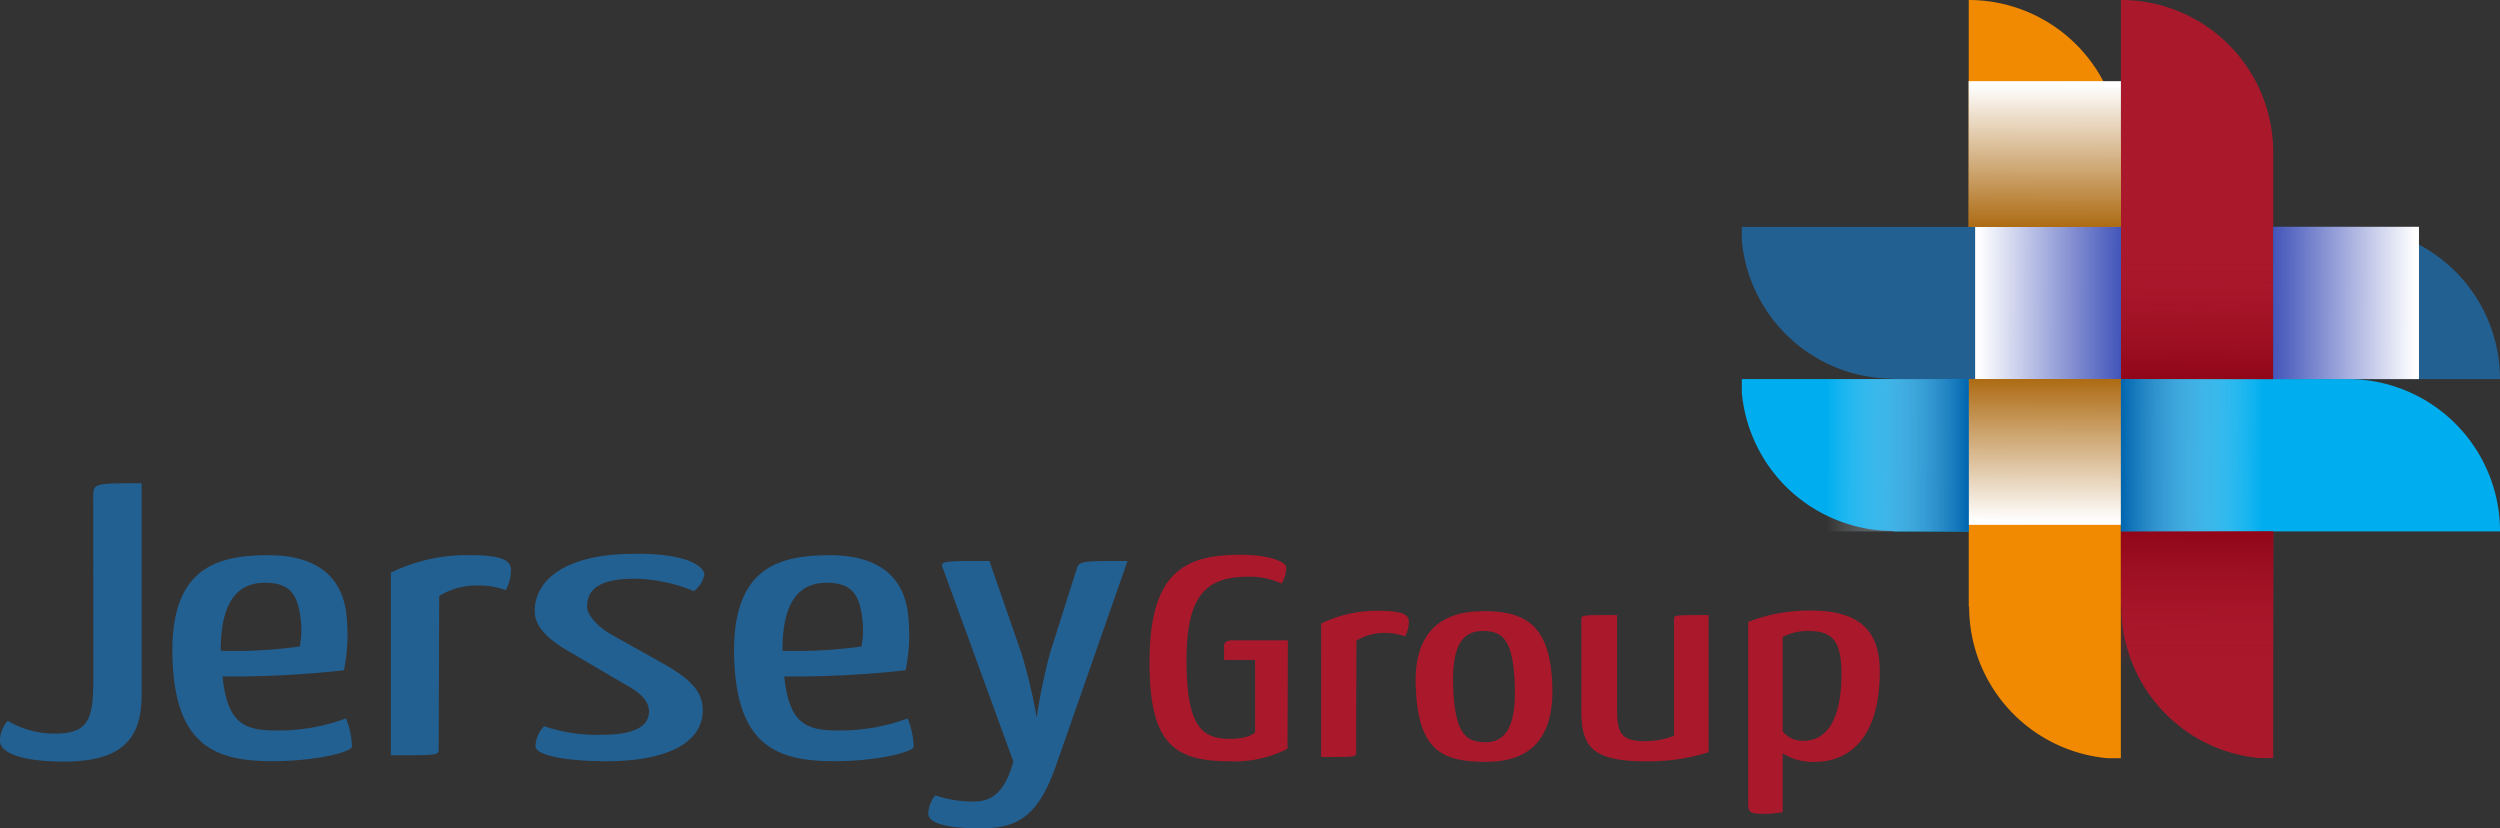 <svg xmlns="http://www.w3.org/2000/svg" xmlns:xlink="http://www.w3.org/1999/xlink" width="130.353" height="43.19" viewBox="0 0 130.353 43.19">
  <rect x="0" y="0" width="130.353" height="43.19" fill="#333333" stroke="none"/>
  <defs>
    <linearGradient id="linear-gradient" x1="0.593" y1="1" x2="0.595" y2="0.026" gradientUnits="objectBoundingBox">
      <stop offset="0" stop-color="#910619"/>
      <stop offset="1" stop-color="#aa182c" stop-opacity="0"/>
    </linearGradient>
    <linearGradient id="linear-gradient-3" x1="0.593" y1="1" x2="0.595" y2="0.026" gradientUnits="objectBoundingBox">
      <stop offset="0" stop-color="#4355ba"/>
      <stop offset="1" stop-color="#fff"/>
    </linearGradient>
    <linearGradient id="linear-gradient-5" x1="0.593" y1="1" x2="0.595" y2="0.026" gradientUnits="objectBoundingBox">
      <stop offset="0" stop-color="#ad6b13"/>
      <stop offset="1" stop-color="#fff"/>
    </linearGradient>
    <linearGradient id="linear-gradient-7" x1="0.593" y1="1" x2="0.595" y2="0.026" gradientUnits="objectBoundingBox">
      <stop offset="0" stop-color="#0065af"/>
      <stop offset="1" stop-color="#fff" stop-opacity="0"/>
    </linearGradient>
  </defs>
  <g id="Group_167060" data-name="Group 167060" transform="translate(-1337.774 -1166.286)">
    <path id="Path_35" data-name="Path 35" d="M4.862,27.764c0-.75,0-.75,2.522-.75V38c0,2.006-.668,3.526-4.041,3.526C.73,41.522,0,40.915,0,40.469A1.608,1.608,0,0,1,.4,39.4a4.765,4.765,0,0,0,2.493.666c1.793,0,1.974-.849,1.974-2.9Z" transform="translate(1337.774 1164.47)" fill="#236092"/>
    <path id="Path_36" data-name="Path 36" d="M11.778,35.86a24.654,24.654,0,0,0,4.119-.223,4.3,4.3,0,0,0,.065-1.256c-.13-1.46-.568-2.068-1.873-2.068-1.245,0-2.32.729-2.311,3.547M18.35,34.2a9.092,9.092,0,0,1-.151,2.676,52.959,52.959,0,0,1-6.329.323c.257,2.453,1.133,2.816,2.775,2.816a10.111,10.111,0,0,0,3.665-.628,4.442,4.442,0,0,1,.312,1.459c.02.283-1.862.771-4.142.771-2.823,0-4.91-.709-5.192-4.845-.357-5.268,2.275-5.893,4.979-5.893,2.551,0,3.94,1.154,4.085,3.32" transform="translate(1337.506 1164.358)" fill="#236092"/>
    <path id="Path_37" data-name="Path 37" d="M41.939,35.86a24.648,24.648,0,0,0,4.118-.223,4.3,4.3,0,0,0,.065-1.256c-.128-1.46-.566-2.068-1.873-2.068-1.246,0-2.319.729-2.31,3.547M48.51,34.2a9.026,9.026,0,0,1-.152,2.676,52.933,52.933,0,0,1-6.326.323c.257,2.453,1.133,2.816,2.773,2.816a10.111,10.111,0,0,0,3.665-.628,4.443,4.443,0,0,1,.31,1.459c.02.283-1.859.771-4.139.771-2.828,0-4.909-.709-5.192-4.845-.359-5.268,2.274-5.893,4.977-5.893,2.552,0,3.939,1.154,4.085,3.32" transform="translate(1336.633 1164.358)" fill="#236092"/>
    <path id="Path_38" data-name="Path 38" d="M20.988,31.786a8.995,8.995,0,0,1,4.133-.91c1.549,0,2.125.241,2.125.75a2.156,2.156,0,0,1-.272,1.073,4.087,4.087,0,0,0-1.458-.244A3.742,3.742,0,0,0,23.508,33l-.029,7.963c0,.346.029.346-2.491.346V31.786Z" transform="translate(1337.167 1164.358)" fill="#236092"/>
    <path id="Path_39" data-name="Path 39" d="M37.56,31.886a1.476,1.476,0,0,1-.548.862,8.493,8.493,0,0,0-3.034-.648c-1.43,0-2.565.288-2.532,1.5.007.321.4.9,1.22,1.388l3.011,1.69c1.305.789,1.793,1.39,1.793,2.291,0,1.71-1.916,2.648-5.013,2.648-2.162,0-3.708-.32-3.708-.788A1.643,1.643,0,0,1,29.2,39.79a8.6,8.6,0,0,0,3.007.449c1.611,0,2.464-.391,2.464-1.222,0-.431-.3-.9-1.216-1.388l-3.069-1.8c-1.186-.7-1.661-1.351-1.673-2.009-.024-1.512,1.368-2.891,4.723-3.008s4.12.717,4.12,1.076" transform="translate(1336.943 1164.36)" fill="#236092"/>
    <path id="Path_40" data-name="Path 40" d="M50.632,31.635c-.183-.448-.183-.448,2.4-.448l1.672,4.822a25.875,25.875,0,0,1,.788,3.345,32.081,32.081,0,0,1,.7-3.364l1.369-4.317c.151-.486.151-.486,2.671-.486L56.5,41.866c-.912,2.573-1.944,3.262-3.889,3.262-2.065,0-2.766-.343-2.766-.769a1.577,1.577,0,0,1,.365-.952,5.977,5.977,0,0,0,2.037.323c.851,0,1.581-.426,2.034-2.088Z" transform="translate(1336.331 1164.349)" fill="#236092"/>
    <path id="Path_41" data-name="Path 41" d="M68.853,31.527a1.637,1.637,0,0,1-.246.828A3.885,3.885,0,0,0,66.855,32c-2.263,0-3.2,1.067-3.2,4.366,0,3.524.844,4.086,2.288,4.086.8,0,1.287-.251,1.287-.369V36.338H65.612v-.77s0-.251.422-.251H68.94l-.02,5.651a6,6,0,0,1-3.02.654c-2.974,0-4.174-1.009-4.174-5.168,0-4.69,1.822-5.6,4.751-5.6,1.487,0,2.376.372,2.376.668" transform="translate(1335.986 1164.358)" fill="#aa182c"/>
    <path id="Path_42" data-name="Path 42" d="M70.939,34.529a6.575,6.575,0,0,1,3.021-.665c1.132,0,1.552.176,1.552.548a1.584,1.584,0,0,1-.2.783,3.012,3.012,0,0,0-1.067-.177,2.731,2.731,0,0,0-1.465.4l-.018,5.817c0,.251.018.251-1.824.251Z" transform="translate(1335.72 1164.271)" fill="#aa182c"/>
    <path id="Path_43" data-name="Path 43" d="M79.647,40.717c.954,0,1.622-.653,1.539-2.963-.08-2.35-.606-2.839-1.653-2.839-.974,0-1.645.589-1.564,2.9.087,2.443.657,2.9,1.678,2.9m-.106-6.838c2.33,0,3.494.857,3.6,3.863.1,2.753-1.127,4-3.457,4s-3.549-.62-3.666-3.951c-.1-2.708,1.217-3.907,3.524-3.907" transform="translate(1335.573 1164.271)" fill="#aa182c"/>
    <path id="Path_44" data-name="Path 44" d="M91.547,41.242a10.421,10.421,0,0,1-3.305.475c-2.932,0-3.332-.905-3.332-2.725V34.329c0-.238,0-.238,1.865-.238V39.05c0,1.169.223,1.614,1.4,1.614a4.159,4.159,0,0,0,1.572-.28V34.329c0-.238-.045-.238,1.8-.238v7.151Z" transform="translate(1335.315 1164.265)" fill="#aa182c"/>
    <path id="Path_45" data-name="Path 45" d="M95.669,40.154a1.362,1.362,0,0,0,1.134.486c.712-.013,1.931-.457,1.931-3.49,0-1.866-.577-2.236-1.776-2.236a2.85,2.85,0,0,0-1.29.311ZM93.874,34.44a8.753,8.753,0,0,1,3.238-.591c2.2,0,3.62.74,3.62,3.168,0,3.98-2.064,4.721-3.352,4.721a2.939,2.939,0,0,1-1.712-.444v3.066a5.547,5.547,0,0,1-1.064.086c-.62,0-.73-.086-.73-.5v-9.5Z" transform="translate(1335.056 1164.272)" fill="#aa182c"/>
    <g id="Group_103" data-name="Group 103" transform="translate(1428.594 1166.286)">
      <path id="Path_62" data-name="Path 62" d="M101.363,21.388h-7.9v.7a7.932,7.932,0,0,0,7.9,7.218v.028H105.3V21.388Z" transform="translate(-93.463 -1.622)" fill="#00aeef"/>
      <path id="Path_58" data-name="Path 58" d="M125.927,21.139h7.941a7.938,7.938,0,0,0-7.941-7.934h-3.885v7.934Z" transform="translate(-94.335 -1.372)" fill="#236092"/>
      <path id="Path_64" data-name="Path 64" d="M113.852,33.5h.028a7.925,7.925,0,0,0,7.21,7.9h.7l.008-11.825h-7.941Z" transform="translate(-94.085 -1.872)" fill="#aa182c"/>
      <path id="Path_60" data-name="Path 60" d="M113.6,8.934A7.937,7.937,0,0,0,105.668,1V12.832H113.6v-3.9Z" transform="translate(-93.836 -1)" fill="#f18a00"/>
      <path id="Path_63" data-name="Path 63" d="M105.668,21.388V33.255h.02a7.931,7.931,0,0,0,7.211,7.9h.7V21.388Z" transform="translate(-93.835 -1.622)" fill="#f18a00"/>
      <path id="Path_65" data-name="Path 65" d="M125.677,21.388H113.852v7.941h19.767a7.939,7.939,0,0,0-7.941-7.941" transform="translate(-94.085 -1.622)" fill="#00aeef"/>
      <path id="Path_59" data-name="Path 59" d="M113.852,1V20.766h7.941V8.934A7.938,7.938,0,0,0,113.852,1" transform="translate(-94.085 -1)" fill="#aa182c"/>
      <path id="Path_61" data-name="Path 61" d="M93.464,13.2v.7a7.932,7.932,0,0,0,7.9,7.217v.021h11.866V13.2H93.464Z" transform="translate(-93.463 -1.372)" fill="#236092"/>
      <rect id="Rectangle_62" data-name="Rectangle 62" width="7.941" height="7.247" transform="translate(27.707 34.954) rotate(180)" fill="url(#linear-gradient)"/>
      <rect id="Rectangle_65" data-name="Rectangle 65" width="7.941" height="7.247" transform="translate(19.767 12.519)" fill="url(#linear-gradient)"/>
      <rect id="Rectangle_66" data-name="Rectangle 66" width="7.941" height="7.601" transform="translate(35.308 11.825) rotate(90)" fill="url(#linear-gradient-3)" style="mix-blend-mode: multiply;isolation: isolate"/>
      <rect id="Rectangle_67" data-name="Rectangle 67" width="7.941" height="7.601" transform="translate(12.166 19.766) rotate(-90)" fill="url(#linear-gradient-3)" style="mix-blend-mode: multiply;isolation: isolate"/>
      <rect id="Rectangle_68" data-name="Rectangle 68" width="7.941" height="7.601" transform="translate(19.766 27.366) rotate(180)" fill="url(#linear-gradient-5)" style="mix-blend-mode: multiply;isolation: isolate"/>
      <rect id="Rectangle_69" data-name="Rectangle 69" width="7.941" height="7.601" transform="translate(11.826 4.232)" fill="url(#linear-gradient-5)" style="mix-blend-mode: multiply;isolation: isolate"/>
      <rect id="Rectangle_70" data-name="Rectangle 70" width="7.941" height="7.601" transform="translate(27.367 19.766) rotate(90)" fill="url(#linear-gradient-7)" style="mix-blend-mode: multiply;isolation: isolate"/>
      <rect id="Rectangle_71" data-name="Rectangle 71" width="7.941" height="7.601" transform="translate(4.232 27.707) rotate(-90)" fill="url(#linear-gradient-7)" style="mix-blend-mode: multiply;isolation: isolate"/>
    </g>
  </g>
</svg>
